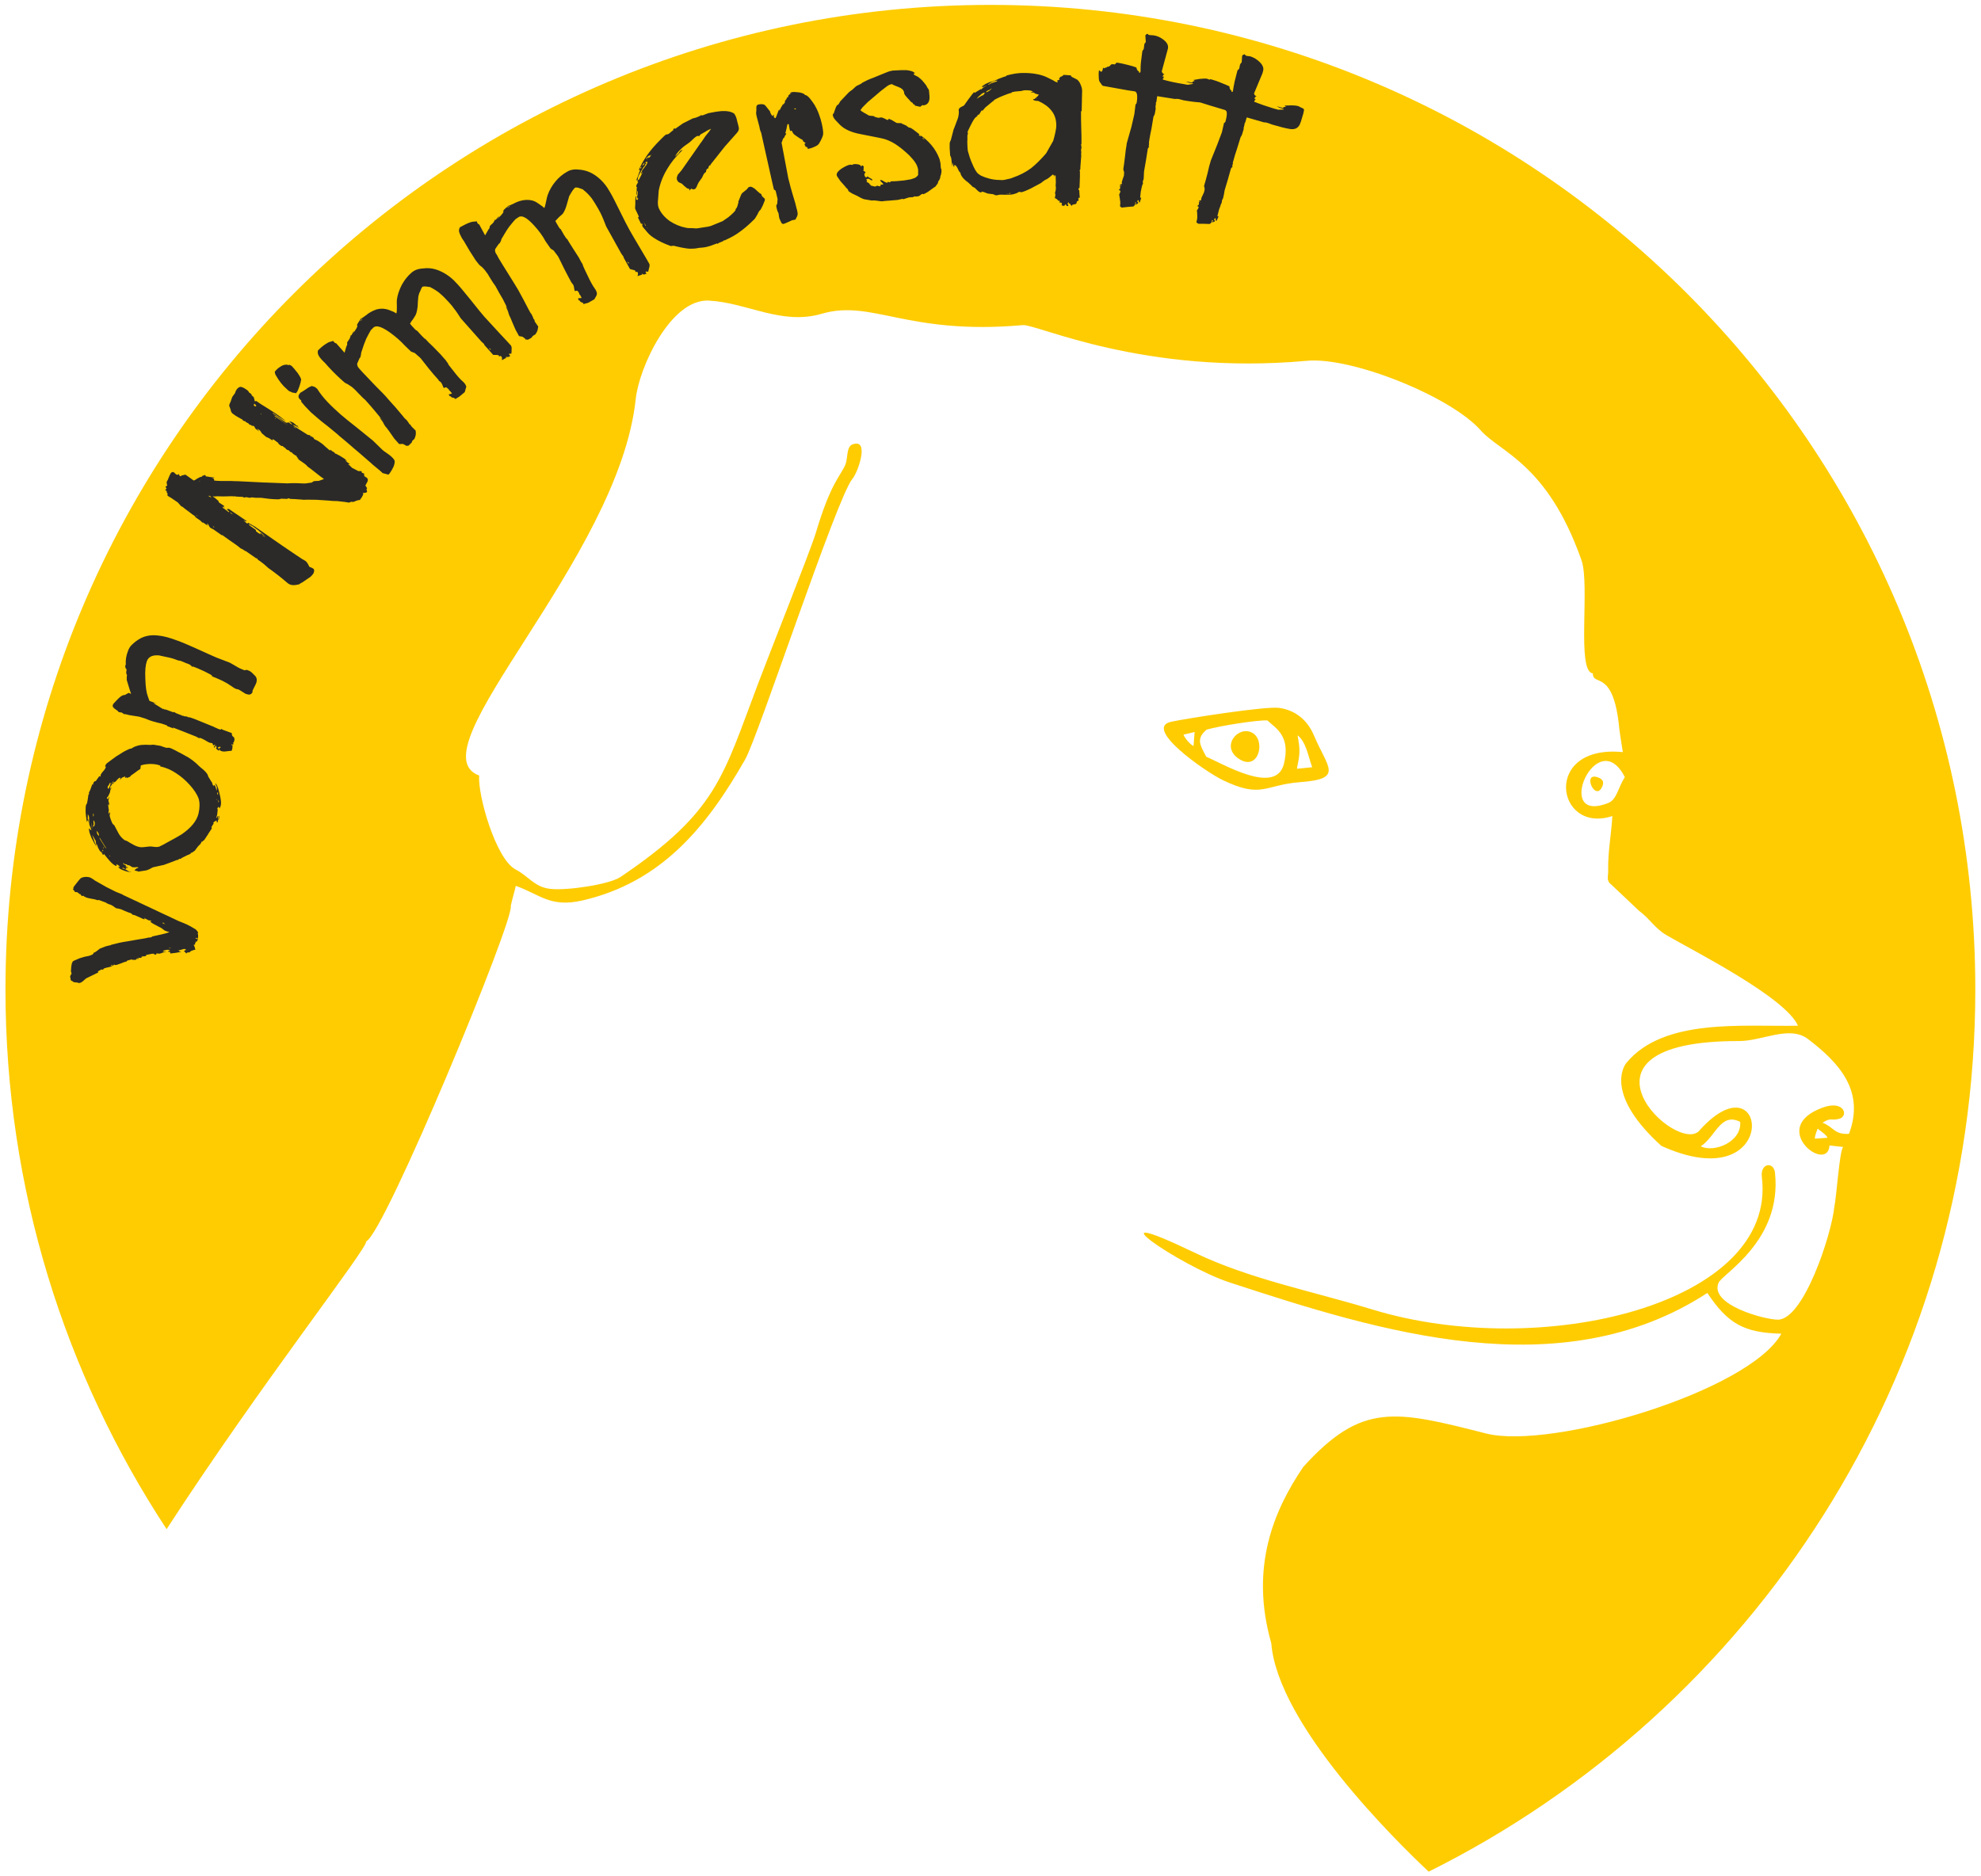 <?xml version="1.0" encoding="UTF-8"?> <svg xmlns="http://www.w3.org/2000/svg" xmlns:xlink="http://www.w3.org/1999/xlink" xml:space="preserve" width="90.487mm" height="85.725mm" version="1.1" style="shape-rendering:geometricPrecision; text-rendering:geometricPrecision; image-rendering:optimizeQuality; fill-rule:evenodd; clip-rule:evenodd" viewBox="0 0 9049 8572"> <defs> <style type="text/css"> .fil0 {fill:#FECC00} .fil1 {fill:#2B2A29;fill-rule:nonzero} </style> </defs> <g id="Ebene_x0020_1">  <g id="_592516504"> <path class="fil0" d="M5844 3234c-61,-9 -423,48 -493,63 -133,27 152,227 235,267 178,86 191,21 354,9 200,-15 124,-66 62,-213 -30,-72 -87,-116 -158,-126zm682 5317c1480,-737 2497,-2265 2497,-4030 0,-2485 -2014,-4499 -4499,-4499 -2484,0 -4499,2014 -4499,4499 0,910 271,1757 736,2465 431,-664 919,-1284 912,-1315 86,-40 680,-1478 660,-1532 7,-33 18,-68 23,-92 111,39 156,100 303,67 363,-83 570,-338 745,-645 60,-106 418,-1196 490,-1282 24,-27 81,-187 0,-157 -29,11 -20,64 -33,94 -26,57 -67,84 -135,312 -25,82 -219,569 -262,684 -163,430 -187,587 -629,886 -51,35 -245,63 -319,55 -74,-7 -101,-58 -161,-89 -91,-48 -174,-343 -166,-429 -305,-111 638,-988 715,-1721 15,-143 160,-459 335,-449 176,10 332,114 515,60 230,-67 388,99 918,52 63,-6 552,231 1298,163 202,-19 654,161 793,317 89,102 305,151 461,594 40,112 -24,511 52,517 -1,63 95,-26 121,255 4,33 3,20 16,105 -370,-37 -306,377 -48,292 -4,79 -21,165 -19,249 1,26 -10,46 13,63l127 120c51,38 73,81 126,112 123,72 543,283 601,414 -251,5 -613,-36 -783,169 -19,22 -92,153 159,380 550,249 490,-418 177,-74 -93,132 -666,-406 176,-405 108,1 231,-74 317,-9 141,108 261,236 187,433 -68,4 -68,-30 -121,-51 42,-26 36,-7 77,-18 43,-12 23,-87 -76,-51 -254,92 23,305 31,173l62 7c-17,23 -29,220 -40,274 -13,127 -140,515 -258,515 -61,0 -313,-68 -271,-168 16,-41 291,-191 258,-503 -5,-52 -68,-46 -60,20 71,580 -1007,841 -1781,604 -271,-83 -559,-138 -812,-260 -498,-239 -67,62 162,137 684,224 1512,484 2182,48 94,141 168,182 338,186 -146,264 -1050,532 -1349,456 -416,-106 -567,-143 -835,153 -134,198 -245,457 -146,805 30,373 568,902 719,1044zm-807 -5204c-64,-34 -148,66 -56,122 88,54 120,-89 56,-122zm-209 110c-28,-53 -48,-82 2,-124 64,-18 231,-44 277,-42 40,37 107,71 76,198 -36,146 -275,2 -355,-32zm1791 95c-77,-30 -14,115 18,41 11,-25 -3,-35 -18,-41zm121 -2c-31,49 -37,103 -75,118 -257,103 -52,-367 75,-118zm527 1575c8,91 -119,143 -180,112 70,-47 90,-156 180,-112zm-1955 -1620l-70 7c14,-68 16,-83 3,-153 39,29 49,97 67,146zm2309 1651c12,11 39,27 45,42l-58 4c0,-14 9,-36 13,-46zm-2851 -1748c-15,-6 -41,-37 -46,-52l51 -12 -5 64z"></path> <g> <path class="fil1" d="M398 4006c8,1 13,2 18,5 4,2 10,6 18,12l53 30 42 21 30 12 2 2 232 109c9,4 16,8 21,10 21,8 34,14 41,17 12,6 25,13 39,22 2,2 4,4 5,5 4,5 6,8 6,10l-2 4c1,2 1,4 2,6 0,1 0,3 0,6l0 5 -3 6 2 4c-2,4 -4,8 -7,12l-2 -3 -2 0 1 4 -4 7 2 3c-2,1 -5,1 -7,1 0,1 1,4 4,10 2,6 3,10 3,13 -4,0 -8,1 -15,4 -6,2 -10,5 -10,8 -9,-1 -14,1 -16,5 -3,-4 -7,-8 -11,-11 4,-2 7,-4 10,-6 0,-1 -1,-1 -2,-2 -2,0 -4,-1 -6,-2 -2,0 -4,1 -8,2l-21 6 7 1 -3 2 10 1c-2,2 -9,4 -24,6 -14,2 -23,3 -25,3 -1,-4 -1,-7 -2,-8l-8 0c0,-3 1,-4 4,-4 2,-1 4,-1 4,-3 -2,-1 -5,-2 -9,-2 -3,0 -7,0 -13,2 -6,1 -9,2 -9,4l5 0 -7 2 5 1 13 -1c-6,2 -11,3 -14,4 -11,4 -18,6 -19,6l-15 -2 3 2 -4 4 -9 0c2,-1 2,-2 2,-3l0 -1c-6,0 -13,0 -19,2 -7,1 -13,3 -19,4l1 3c-2,2 -5,3 -11,3 -6,0 -10,1 -11,2l1 2c0,3 -3,3 -8,3 -9,-1 -14,0 -15,1l10 0 -2 4 -8 -1c0,4 -5,6 -13,5 -3,0 -5,0 -6,0 -2,-1 -3,-1 -4,-2l-21 6 -2 4c-5,0 -16,4 -33,11 -10,4 -16,5 -18,5l-5 -2 -5 1 5 0 -14 7c-4,2 -8,3 -9,3 -8,2 -12,3 -13,3 -4,1 -6,2 -8,2 -1,1 -3,2 -5,3l-2 4 -9 -1c-3,3 -6,5 -8,5 -5,2 -7,4 -7,5l3 3 -10 5 -47 23c-7,7 -13,11 -16,14 -6,5 -12,7 -18,7l-4 -2 -18 -2c-4,-3 -8,-6 -13,-8 -1,-3 -2,-6 -2,-10 -1,-3 -2,-7 -1,-11 3,-4 5,-8 6,-11l-3 -9 1 -15c0,-5 1,-10 2,-15 0,-4 2,-9 5,-15l2 -2 6 -3 23 -10 23 -7 20 -4c4,-1 8,-3 14,-5 5,-3 8,-6 8,-10 2,1 9,-3 19,-11 6,-5 10,-8 11,-8l26 -10 21 -5 4 -2c22,-6 47,-12 76,-16 29,-5 56,-10 82,-14 2,-1 7,-2 14,-3 8,0 13,-2 15,-5l18 -4c16,-3 31,-7 43,-10 4,-1 10,-3 17,-6 -4,-1 -7,-2 -9,-2 -7,-3 -11,-4 -13,-5l-16 -12c-1,0 -10,-5 -27,-14 -14,-7 -21,-12 -23,-16l7 0c-4,-3 -8,-5 -13,-4l-23 -12 5 6c-2,1 -5,0 -9,-1 -4,-2 -7,-3 -8,-4l-32 -14c-4,0 -7,0 -9,-3 -2,-3 -5,-5 -9,-6 -4,-1 -10,-3 -19,-7 -8,-3 -16,-7 -23,-10 -8,-2 -15,-4 -23,-5l-17 -12c-3,-2 -8,-4 -15,-6 -6,-3 -10,-4 -11,-5l-2 -2 -35 -13 -2 2 -18 -5c-8,-1 -17,-3 -26,-5 -10,-2 -18,-6 -24,-11l-6 2 -8 -10 -2 1c-3,-3 -7,-6 -11,-9l-11 -1c0,-2 -1,-4 -3,-6 -3,-2 -4,-4 -5,-5l-1 2c1,-6 2,-8 4,-8l-2 -2c0,-2 5,-10 16,-23 10,-13 17,-21 20,-22 3,-2 7,-3 12,-4 6,-1 11,-1 15,-1zm507 267l-3 0 3 0zm-12 23l4 4 -4 -4zm-1 -2l-4 0 4 0zm-41 51l2 6 -2 -6zm0 -11l-5 0 5 0zm-20 -4l-3 -1 3 1zm-1 -9l-3 0 3 0zm-5 0l-3 -1 3 1zm-2 1l-3 0 3 0zm-7 26l-3 0 3 0zm-5 -1l-6 3 6 -3zm-2 -23l-4 0 4 0zm-4 26l-3 0 3 0zm-17 3l-3 -1 3 1zm-2 1l-3 0 3 0zm-4 -7l-4 0 4 0zm0 -7l-3 0 3 0zm-1 -3l-4 -1 4 1zm-5 1l-3 0 3 0zm2 -14l-4 -1 4 1zm7 -126l-3 0 3 0zm-13 125l-3 0 3 0zm7 -87l-3 -1 3 1zm-12 96l-4 0 4 0zm9 -98l-4 -1 4 1zm-8 82l-3 0 3 0zm-2 9l-4 -1 4 1zm2 -95l3 2 -2 -1 -1 -1zm-5 104l-3 -1 3 1zm-3 -8l-3 0 3 0zm4 -98l-6 -5 6 5zm-9 105l-4 0 4 0zm-2 3l-4 0 4 0zm5 -87l-4 0 4 0zm-18 85l5 -2 -5 2zm14 -87l-3 0 3 0zm-8 90l-4 0 4 0zm-5 12l-4 1 -3 -2 7 1zm-11 4l-3 0 3 0zm-1 -5l-3 0 3 0zm1 -13l-3 -1 3 1zm-7 19l-5 0 5 0zm13 -141l-4 -1 4 1zm-2 5l-4 -1 4 1zm-11 119l-3 0 3 0zm8 -126l-3 -1 3 1zm-12 131l-3 0 3 0zm1 -5l-4 0 4 0zm9 -121l-4 -1 4 1zm-13 128c-6,2 -10,2 -15,2l-3 0c4,-2 9,-3 14,-3l4 1zm12 -135l-4 -1 4 1zm-17 148l-3 0 3 0zm12 -150l-4 -1 4 1zm-16 134l-4 0 4 0zm-6 12l-4 -1 4 1zm-7 1l-5 0 5 0zm10 -139l-3 0 3 0zm-3 -2l-3 0 3 0zm-12 142l-4 0 4 0zm9 -143l-4 -1 4 1zm-56 163l-3 -1 3 1zm-20 3l-3 0 3 0zm-4 5l-3 0 3 0zm-57 13l-3 0 3 0zm-5 0l-3 0 3 0zm-7 1l-3 0 3 0zm-7 3l-3 0 3 0zm-16 6l-3 -1 3 1zm6 -259l-3 0 3 0zm0 -3l-3 0 3 0zm-29 268l-3 0 3 0zm-3 3l-4 -1 4 1zm-5 1l-5 0 5 0zm-6 1l-4 0 4 0zm-29 13l-4 0 4 0zm-108 -359l-10 -1 10 1zm164 337c-2,0 -4,0 -6,0 -1,1 -3,2 -5,3 3,1 6,0 11,-3zm230 -193l-2 0 -2 2c2,1 7,3 13,6l-9 -8zm35 114l-4 0 -7 2 4 0c4,0 6,-1 7,-2zm117 -45l-4 2 0 2 5 2 2 0 -3 -6zm-44 55l0 2 1 3 0 -2 -1 -3zm-32 -900c20,11 33,18 38,21 13,8 25,17 35,26l18 17c10,8 18,15 22,19 9,9 15,17 16,25l14 23c2,3 4,5 5,8 -1,1 0,4 2,7 2,3 3,6 4,7l1 -6c4,1 6,4 8,10 2,6 3,12 5,17l0 -4c1,-5 1,-10 0,-15 -1,-1 -3,-6 -7,-15 6,1 13,16 19,43 7,27 9,46 7,55 -2,9 -5,15 -7,16 0,-1 -1,-3 -1,-4 0,-2 -1,-3 -3,-3l-5 6 0 4c1,0 2,3 1,8 -1,6 -1,11 -2,18l-4 14c2,1 3,0 4,-3 1,-4 2,-5 4,-5l1 2 -2 10 3 0c0,-6 2,-11 5,-14l-4 19 -4 -1 1 6c-2,6 -3,8 -5,8l-2 -10c-4,2 -8,5 -12,7 -1,2 -2,4 -3,3l2 4c-6,10 -10,15 -10,16 0,4 1,6 2,6 -4,6 -7,11 -10,15 -3,4 -6,9 -10,16 -4,6 -8,11 -10,15 -5,8 -9,12 -11,11 -1,4 -3,5 -7,4 0,4 -2,7 -5,11 -3,3 -7,7 -10,10 -9,12 -14,18 -14,19 -6,5 -12,10 -20,12 1,2 0,3 -4,5 -3,2 -7,3 -10,4l-28 14c0,1 -1,2 -3,3 -3,0 -5,1 -8,1 -3,2 -5,4 -7,6l-1 -2c-21,8 -41,16 -61,23l-50 11c-7,3 -13,7 -17,9 -5,2 -10,4 -13,5 -13,2 -26,4 -38,6l-2 -2c-3,-1 -6,-1 -9,-2 -3,-1 -5,-2 -6,-3l4 -3c4,-4 8,-6 14,-8l-1 -2c-3,-1 -7,-1 -13,0 -6,0 -10,0 -12,0 -2,-1 -5,-2 -9,-5 -4,-3 -7,-4 -10,-5l-3 1c-3,-3 -6,-5 -10,-5 -3,-1 -5,-1 -6,0l-2 -4 -2 -1 -2 3c3,3 8,6 15,7l-3 1c-1,3 1,4 4,6 4,1 6,3 6,5 -1,0 -4,-1 -10,-2 2,3 3,5 3,6l-3 2c-5,-4 -9,-6 -11,-6l-4 -1 1 4c5,0 9,1 11,3 3,1 6,3 9,5l11 6 10 2 -5 0 -14 -2c-8,-2 -17,-5 -26,-9 -10,-5 -15,-9 -16,-13l7 1c0,-1 -1,-4 -5,-7 -4,-3 -8,-5 -10,-6l0 5 1 2 -2 1c-8,-2 -18,-10 -30,-23 -9,-11 -18,-21 -27,-33l-1 5 -3 0c-1,-2 -3,-5 -5,-9 -3,-4 -5,-7 -8,-7l-9 -16c-2,-5 -3,-10 -5,-16l-1 4c-2,-1 -3,-5 -4,-12 0,-6 -1,-10 -3,-11 -4,-7 -8,-15 -13,-23l0 2c3,10 7,19 10,29 2,5 5,13 10,23 -8,-11 -16,-25 -24,-41 -9,-21 -13,-35 -11,-44 3,3 6,7 10,10 0,-4 -1,-9 -5,-17 -4,-8 -5,-15 -5,-21 0,-6 0,-13 0,-19 0,-7 -2,-12 -6,-17l0 14 -1 7 3 2 1 11 -1 2c-1,-4 -2,-8 -4,-10l-1 9 -2 -4c-3,-20 -5,-35 -5,-45 0,-10 0,-20 2,-29l4 -6 3 -14 4 -27 3 -3 -1 -6 6 -12c3,-9 7,-18 10,-27l1 1 2 2 2 -10 7 -7 3 1 17 -24 1 1 2 2 2 -1 1 -8c2,-4 5,-8 9,-13 9,-9 14,-18 15,-24l-4 0c1,-7 5,-13 12,-18l38 -28 24 -15c7,-5 15,-9 23,-13 11,-6 19,-9 22,-8l14 -8c12,-5 24,-8 34,-9 11,-1 24,-1 39,0l15 -1 31 5c2,0 6,2 11,4 5,1 10,3 15,5l15 0c5,1 15,5 28,12 14,8 21,11 21,11zm166 309l-4 -1 4 1zm-6 2l-4 -1 4 1zm11 -91l-3 0 3 0zm-1 -17l-4 -1 4 1zm-10 3l1 4 -1 -3 0 -1zm3 -3l-4 -1 4 1zm-8 -46l2 2 -2 -2zm4 -5l-5 0 5 0zm-8 0l-4 0 4 0zm-1 -3l-4 -1 4 1zm-8 -12l3 4 -3 -2 0 -2zm-11 -19l-4 -1 4 1zm-160 -130l-4 0 4 0zm-17 -9l-4 0 4 0zm-4 3l-4 -1 4 1zm-138 542l2 2 -2 -2zm-15 13l-3 -1 3 1zm118 -561l-3 -1 3 1zm-7 -2l-3 0 3 0zm-131 542l-3 -1 3 1zm-4 -6l-5 0 -1 -3c4,1 6,2 6,3zm-23 23l-4 -1 4 1zm-1 -13l-3 -1 3 1zm-11 -13l-3 -1 3 1zm-6 -5l1 2 -1 -2zm4 -2l-3 -1 3 1zm-9 18l-3 -1 3 1zm2 -18l-3 1 3 -1zm-5 14l-3 0 3 0zm-6 -5l-4 0 4 0zm-3 -2l-4 -1 4 1zm-5 -3l-3 -1 3 1zm-3 -2l-3 -1 3 1zm1 -11c-2,-1 -4,-2 -7,-3 5,1 7,2 7,3zm-18 -12l-4 -1 4 1zm-5 0l-3 0 3 0zm-1 -18l1 2 -2 -2 1 0zm81 -350l-3 -1 3 1zm1 -5l-3 -1 3 1zm-86 351l-3 -1 3 1zm77 -339l-4 -1 4 1zm-81 348l-3 -1 3 1zm-5 -8l1 2 -1 -2zm-4 1l2 2 -2 -2zm-11 -8l-3 -1 3 1zm-2 1l-3 0 3 0zm77 -341l-3 -1 3 1zm-78 332l-4 0 4 0zm-6 -22l4 6 -4 -6zm8 -4l-3 -1 3 1zm28 -132l-3 -1 3 1zm36 -172l-4 -1 4 1zm-76 321l-4 -1 4 1zm-3 -26l5 8 -5 -8zm76 -299l-3 -1 3 1zm-2 1l-3 -1 3 1zm-2 3l-4 -1 4 1zm-6 17l-3 -1 3 1zm4 -16l-4 0 4 0zm-81 308l6 9 -2 1 -6 -11 2 1zm5 -22l3 4 -3 -4zm64 -272l1 2 -1 -2zm4 -2l-3 -1 3 1zm1 -5l-3 -1 3 1zm-72 312l-5 -1 5 1zm62 -276l-4 -1 4 1zm-61 250c-1,-3 -2,-6 -3,-9 1,1 2,2 2,5 1,2 1,3 1,4zm-7 -5l3 7 -3 -7zm69 -275l-4 -1 4 1zm-64 267l-4 -4 4 4zm4 -10l-3 -1 3 1zm36 -161l-3 0 3 0zm21 -93l-3 -1 3 1zm-11 42l-3 -1 3 1zm-4 2l-1 5 1 -5zm-56 216l4 6 -4 -6zm51 -193l-3 -1 3 1zm0 -9l0 3 0 -3zm4 -7l-4 -1 4 1zm3 -17l-3 0 3 0zm-57 247l-3 -1 3 1zm3 -28l1 2 -1 -2zm47 -215l-4 -1 4 1zm-64 206l1 4 -2 -2 1 -2zm2 -20l2 2 -2 -2zm-6 10l2 6 -2 -6zm1 -21l4 7 -2 0 -2 -7zm10 -12l-4 0 4 0zm-1 -10l1 2 -1 -2zm-15 62l-3 0 3 0zm3 -10l-3 -1 3 1zm13 -57l-4 -1 4 1zm-19 61l1 2 -1 -2zm1 -12l1 2 -1 -2zm14 -65l1 4 -1 -2 0 -2zm58 -238l-4 -1 4 1zm-72 311l-4 -1 4 1zm4 -21l-3 -1 3 1zm7 -28l-4 0 4 0zm57 -254l-3 -1 3 1zm-53 227l-3 -1 3 1zm-20 65l1 2 0 1 -1 -2 0 -1zm4 -26l-3 -1 3 1zm-1 -23l2 4 -2 0 0 -4zm2 -3l-3 -1 3 1zm-6 2l1 5 -1 4 0 -6 0 -3zm6 -8l-4 -1 4 1zm-1 -4l-4 -1 4 1zm40 -186l-3 -1 3 1zm-4 1l-4 -1 4 1zm-9 13l0 2 -2 1 0 -1 2 -2zm-12 7l2 2 -2 -2zm-30 134l-3 -1 3 1zm0 -15l-3 -1 3 1zm1 -3l-4 -1 4 1zm-1 -5l-3 -1 3 1zm112 -110c1,0 3,0 4,0 2,-2 2,-3 1,-4 -1,-1 -2,-1 -3,0 -1,1 -2,2 -2,4zm-8 3l-5 -1 -3 8 -6 8c-1,4 0,8 3,11 2,-2 4,-6 6,-11 2,-4 4,-10 5,-15zm-15 75l2 11 -2 -11zm-63 64l-3 1 1 13 3 -7c-2,-1 -2,-3 -1,-7zm0 18l0 8 0 -8zm-11 24c0,2 0,8 2,16 0,4 1,7 1,10l1 -4 -4 -22zm10 -12c0,2 0,5 0,10 1,5 1,8 1,11l-1 4 -3 -4 0 1 3 10c0,-2 0,-3 2,-5 2,-1 3,-2 3,-3 2,-10 1,-18 -5,-24zm14 48c1,5 2,9 3,14 2,4 5,7 7,11 1,-4 1,-8 -1,-13 -2,-4 -5,-8 -9,-12zm14 31l0 2 1 4 25 40 5 4c-11,-17 -21,-33 -31,-50zm188 -329c0,1 0,4 -1,9l-1 7c-3,1 -13,8 -30,21 -3,2 -7,5 -13,9 -1,3 -4,6 -10,8 -6,2 -9,3 -10,4l1 -5 -7 4 -1 -8 -2 2c-6,2 -9,3 -12,5 -3,2 -6,6 -10,11l3 -8 -2 -4c-4,2 -8,5 -11,8 -3,4 -6,7 -8,9 -2,3 -4,4 -6,4 -1,0 -3,2 -6,6l-3 4 -2 -7 -4 1c1,0 2,1 4,4 -2,6 -4,9 -7,10l-3 15c4,-6 7,-9 8,-9 -3,6 -5,10 -6,13l-2 11 -8 17 -4 4 -2 6c3,1 5,2 5,3l4 -9 2 -1 -4 17c2,5 3,11 4,16l-1 5c-1,0 -2,-2 -2,-7l-2 5c0,1 1,7 2,18 0,1 1,4 2,8l-2 1 0 9 1 3 2 2 2 -11 2 11 -2 3c-1,3 1,13 7,28 3,9 6,14 8,16l6 5c9,17 15,29 19,36 7,13 16,23 28,32l11 4c12,7 21,13 26,15 10,6 19,10 29,12 6,2 16,2 30,0 13,-2 21,-2 25,-2 3,0 8,1 17,2 8,1 15,0 20,-1 13,-6 26,-13 38,-20 30,-16 51,-28 64,-36 44,-30 70,-62 78,-96 6,-27 6,-50 0,-69 -7,-18 -20,-39 -41,-62 -19,-21 -40,-39 -62,-53 -22,-15 -46,-25 -72,-31l-1 -2 3 -1 -9 -3c-12,-4 -26,-5 -42,-5 -17,1 -30,3 -40,7zm-172 372c0,2 0,3 0,4 1,2 2,3 3,4l0 -2 -3 -6zm0 14l-2 0 -2 3 3 2 1 1 0 -6zm-9 2l5 8 4 4 -9 -12zm37 22c1,1 1,3 1,4 2,1 3,2 4,3 -1,-2 -2,-4 -5,-7zm496 -288l-2 3 -1 2c2,5 3,8 4,8l0 -11 -1 -2zm-4 33l-3 -1 2 4 1 -3zm7 2c0,2 0,4 -1,6 1,3 1,5 2,7 1,-5 1,-9 -1,-13zm-180 -725c18,7 39,16 64,27 57,26 93,42 107,48l50 19c7,2 19,8 35,18 16,10 27,15 33,17l10 4 10 -2 8 3c6,2 12,6 18,12 6,6 11,11 14,14 7,9 8,21 2,35l-15 30 0 2 -1 7c-2,4 -6,8 -10,9 -4,2 -10,1 -19,-2 -4,-1 -9,-5 -17,-10 -8,-5 -14,-9 -19,-11l-7 -1c-7,-2 -15,-7 -26,-15 -11,-7 -19,-13 -26,-16 -6,-4 -15,-8 -26,-13 -11,-5 -23,-10 -36,-15l2 -1c1,-3 -11,-9 -35,-21 -24,-11 -40,-18 -49,-21 -2,-1 -3,-1 -4,-1 -1,0 -2,1 -3,1 -3,-4 -7,-7 -11,-10 -5,-2 -11,-5 -20,-8 -8,-4 -15,-6 -19,-8 -6,-2 -10,-3 -11,-2 -16,-6 -30,-11 -44,-14 -21,-4 -36,-8 -46,-10 -14,-1 -25,0 -33,3 -11,4 -19,12 -23,23 -6,17 -9,43 -7,81 1,37 5,64 12,82l7 19 33 12 -15 -3c0,1 7,6 21,14 14,9 22,14 25,15l1 -3c3,4 5,6 6,6l0 -3 38 14 3 -2c2,2 6,4 12,7 7,3 12,5 18,7l12 5 3 -2 0 3c8,0 13,1 16,2l3 3 2 -1c7,1 13,3 18,5 6,2 11,4 16,6l81 33 6 3 18 8 8 2 2 -1 0 -3 6 4 43 16c0,2 0,5 1,9 1,4 3,6 5,7 7,5 8,13 3,26 -2,3 -3,3 -5,2l4 5c-2,5 -5,5 -10,1 0,2 1,4 2,5 2,1 3,2 5,3l-1 2 -2 1c2,3 1,10 -3,20 -3,0 -10,0 -22,2 -11,2 -20,1 -25,-1 -2,0 -4,-2 -7,-5 -2,-3 -3,-6 -3,-7l6 -4 1 -1 -2 -3c-7,1 -10,3 -11,5 2,2 3,3 4,4 3,3 4,6 3,7l-3 2c-2,-1 -5,-3 -8,-6 -3,-2 -4,-4 -4,-6l3 -3c-1,-2 -2,-5 -4,-8l-7 10c-1,-1 -2,-2 -2,-5 2,-1 5,-5 7,-12l-2 3 -8 3 -4 -10 -12 -2c-5,-2 -13,-6 -22,-12 -10,-5 -17,-9 -21,-10l-5 1 -3 -1 -11 -6 -63 -25 5 2 -49 -19 4 5 -29 -11 -1 -3 -14 -5c-5,-2 -15,-5 -30,-8 -15,-4 -26,-7 -34,-10l-23 -9 -26 -8 -44 -7 -21 -5 -3 1 -12 -8 -14 -2 -1 -2c-1,-2 -5,-5 -15,-12 -10,-6 -13,-13 -10,-20l3 -5c10,-11 18,-19 24,-25 12,-11 20,-15 27,-14l18 -10 11 5c-5,-14 -8,-25 -10,-31 -4,-12 -7,-23 -10,-33 0,-3 0,-7 0,-13 1,-5 1,-8 1,-9l-1 -3c-3,-4 -3,-11 -1,-18l1 -41c0,12 0,24 0,36 -2,-1 -4,-3 -5,-6 -3,-7 -2,-12 1,-17 -2,-21 2,-41 10,-62 4,-11 10,-21 19,-29 5,-5 14,-13 28,-22 24,-16 54,-23 89,-19 24,2 55,10 91,24l6 2zm231 467l-3 -1 3 1zm-8 10l-3 -1 3 1zm2 -14l1 2 -1 -2zm-32 27l-2 1 2 -1zm11 -28l-3 -1 3 1zm-1 -53l-3 -1 3 1zm-28 64l-2 1 2 -1zm23 -66l-3 -1 3 1zm-34 62l-3 -1 3 1zm-9 -11l-4 -1 4 1zm-36 -23l-3 -1 3 1zm-6 -4l1 2 -1 -2zm-6 -4l-3 -1 3 1zm-4 -2l-4 -1 4 1zm4 -52l-3 -1 3 1zm71 -204l-7 -1 7 1zm-17 -9l-4 1 4 -1zm-115 190l-4 -2 4 2zm-91 -30l-3 -2 3 2zm-37 -15l-3 -1 3 1zm-155 -214l-4 -2 4 2zm-1 -4l-3 -1 3 1zm2 -10l-3 -1 3 1zm196 313l8 4 -8 -4z"></path> <path class="fil1" d="M1567 2091c5,3 9,6 12,9 4,3 6,6 5,7 -2,-3 -4,-4 -7,-4 2,2 6,5 10,9 5,4 9,6 11,8 -4,0 -7,1 -8,2 1,0 3,1 6,3l12 12 29 15 14 0 2 7 1 1 9 3c0,5 1,9 1,12l6 4 5 3c5,4 7,9 4,17 -5,9 -8,16 -10,19l8 12 -3 5 3 11c-2,3 -5,5 -9,5 -4,1 -7,1 -11,1 3,3 3,7 0,11 -2,5 -5,10 -9,15l-4 6c-5,0 -11,1 -18,4 -6,3 -11,5 -14,5l-8 -1c-4,2 -7,3 -10,4 -2,0 -7,-1 -18,-3 -16,-2 -28,-3 -35,-4 -17,0 -29,-1 -36,-2 -19,-1 -39,-3 -60,-4 -22,0 -41,-1 -57,0 -4,-1 -17,-1 -40,-3 -8,0 -15,-1 -23,-1l-3 -2c-1,-1 -3,-1 -6,0 -2,1 -4,2 -7,2 -8,0 -16,-1 -24,-1 -6,2 -11,3 -15,3 -11,0 -23,-1 -37,-2 -14,-2 -28,-3 -40,-5l-25 0 -17 -2 -11 2 -4 -1c-3,0 -6,-1 -10,-2 -5,1 -9,1 -12,2l-4 -3c-3,0 -10,-1 -20,-1 -10,0 -16,-1 -19,-3l-3 3 -2 -2 -17 0c-20,1 -40,1 -61,0 -2,1 -4,1 -8,1 -4,-1 -6,-1 -8,0 5,3 9,6 13,9 6,5 9,9 12,10l3 8 25 17 -3 1 0 2 6 5c-6,-3 -12,-6 -19,-9l9 5 0 5 4 1 18 14c3,2 5,3 5,4l2 -3 -12 -11 11 -1c9,7 23,16 41,28 18,12 32,22 41,28l-7 0 -9 -5c5,5 11,11 17,16l5 -4c10,6 20,12 31,18 24,17 65,45 122,85 58,39 88,60 92,62l14 8 4 3c3,2 6,6 10,13 3,7 6,11 7,13 8,2 13,5 16,7 4,2 5,6 5,11 -1,5 -2,10 -5,14 -5,6 -9,11 -13,14 -4,3 -17,11 -37,25 -7,3 -11,6 -13,8 -11,3 -19,4 -25,4 -10,0 -18,-2 -25,-7l-4 -3c-28,-24 -57,-47 -87,-68l-7 -6c-5,-5 -12,-11 -21,-18 -8,-6 -15,-11 -20,-14l-3 -5 -1 -2 -3 1 -49 -34 -2 0 -14 -9 -5 -2 -2 -1 -16 -13 -30 -21 -3 -2 -35 -25 -2 1 -40 -28c-2,0 -6,-3 -12,-6 -3,-3 -6,-6 -7,-10 -2,-4 -3,-6 -3,-6l-7 -3 5 8 -2 0 -19 -13 -4 0 -9 -9 -23 -16 0 -3c-10,-7 -20,-14 -30,-22 -10,-7 -20,-15 -30,-23l-4 -1 -16 -18 -31 -21c-5,-3 -11,-6 -16,-10l0 -11 -5 -6 3 -2 -7 -6 -1 -2 6 -5c-4,-5 -5,-9 -4,-10l7 -4c-1,-4 -2,-6 -2,-8 -1,-5 -1,-9 0,-11l4 -6c4,-10 8,-20 13,-30 5,-7 10,-9 16,-5l8 8c6,4 10,4 14,-1l2 6 2 3c3,2 5,2 6,0 2,-1 3,-2 3,-2l17 -4 38 27 2 -1c2,0 7,-3 14,-8 8,-5 15,-8 20,-8 2,-3 5,-6 9,-6 4,-1 6,-2 7,-3l4 8c1,-1 6,-1 13,1 8,1 12,2 13,2l11 1 2 1 -10 2 3 2 4 1 1 3 0 5c8,1 18,2 29,2 29,0 46,0 49,0 9,1 19,1 29,1l121 6 4 0 102 4c11,-1 25,-1 43,-1 22,1 36,2 43,1l21 -3 6 -1 6 -5c3,-1 8,-2 14,-2 6,0 11,0 13,-1l22 -8c-9,-6 -21,-15 -37,-28 -17,-13 -29,-23 -38,-29 -3,-4 -8,-9 -15,-14l-13 -9c-2,-1 -5,-4 -9,-6 -3,-3 -7,-6 -10,-11l7 5 -8 -8 -2 -2 -1 -5c-3,0 -5,-1 -7,-2l-3 -3 -4 -2 -3 -3 -5 -5 -6 -2 -8 -8 -6 0 -1 -3 -1 -1 -2 1 -6 -8 -5 -2 -6 -6 -6 0 -8 -6 -5 -4 -1 -4 -7 -5 -12 -9 -7 -3 0 6 -17 -11 -12 -5 -20 -17c-1,-2 -3,-5 -5,-8 -2,-3 -4,-5 -5,-6l-12 -7 3 4 7 9 -17 -13 -6 -11 -8 -3 0 3 -7 -6 -6 -1 -5 -6 -2 -1 -11 -6 -2 -4 -2 1 -8 -3 -2 -4c-3,-2 -9,-5 -16,-9 -8,-4 -13,-8 -17,-10 -5,-4 -10,-7 -15,-11 -1,-1 -3,-5 -6,-11l0 -4 -6 -16c-2,-3 -1,-8 3,-16 3,-7 5,-11 5,-13l5 -14 13 -18c1,-6 4,-11 7,-16 6,-8 12,-12 19,-12 7,1 15,5 25,12 8,5 12,10 12,13l11 8 2 6 9 8c1,4 2,8 3,10 0,2 1,5 2,9 4,0 6,-1 6,-2 11,8 29,20 54,35 24,15 42,27 54,36l29 22c-8,-4 -18,-10 -30,-18 -12,-8 -23,-15 -32,-22l3 5 58 41c3,1 5,2 8,0 3,-1 5,-1 7,1l13 9c0,-3 -2,-6 -5,-8 -5,-4 -8,-7 -9,-9l9 6 -5 -5c5,2 11,4 16,7l12 10 1 3 8 1 1 1 -5 1 9 6c-2,1 -5,-1 -10,-4 -9,-6 -15,-8 -18,-7 8,6 21,15 39,26 19,12 29,18 30,19l6 0 3 2 17 11c0,1 0,3 1,4 1,1 3,3 6,4l11 5 15 10c5,3 12,9 20,17 9,8 16,14 21,18l2 -4 10 8 5 2 1 2 4 2 2 4 5 1c5,3 10,6 15,8 5,3 10,6 16,10zm37 44l-10 -2 10 2zm-16 -18l-2 -1 2 1zm-70 -54l-3 -2 3 2zm-36 -25l3 4c-4,-2 -5,-4 -5,-5l2 1zm-2 5l-3 -2 3 2zm-4 -9l-5 -3 5 3zm-7 -5l-4 -3 4 3zm-10 -7l-2 0 -3 -4 5 4zm-8 -6l-2 1 2 -1zm-291 403l1 3 -12 -10 11 7zm-12 -6l-2 -2 2 2zm-4 -5c-2,0 -5,-1 -6,-2 -1,-1 -2,-2 -4,-3 2,1 3,2 4,2 1,1 3,2 6,3zm-11 -6l-3 -2 3 2zm-7 -5l-3 -2 3 2zm-67 71l-2 -2 2 2zm-4 -3l-3 -2 3 2zm328 -479l-4 -3 4 3zm-8 -6l-3 -2 3 2zm-2 -10l-4 -2 4 2zm-284 399l-9 -3 9 3zm272 -398l-3 -1 3 1zm4 -6l-5 -3 5 3zm-287 399l-2 -2 2 2zm63 -92l-3 -2 3 2zm-67 86l0 3 0 -3zm4 1l-3 -2 3 2zm226 -320l-3 -2 3 2zm54 -79l-3 -2 3 2zm-226 312l-3 -2 3 2zm-120 163l-2 -2 2 2zm274 -400l-3 -2 3 2zm-170 235l-3 -2 3 2zm167 -237l-3 -2 3 2zm-5 -3l-3 -2 3 2zm62 -94l-2 -2 2 2zm-291 409l-3 -2 3 2zm281 -403l-3 0 3 0zm5 -9l-2 -2 2 2zm-62 82l-3 -2 3 2zm44 -82l2 4 -1 -1 -1 -3zm-334 479l-3 -2 3 2zm-16 -12l-3 -2 3 2zm-14 -10l-3 -2 3 2zm54 -79l-5 -5 5 5zm-9 -6l-3 -2 3 2zm258 -395l-3 -2 3 2zm-12 -9l-3 -2 3 2zm-9 -6l-32 -22 -4 -4 36 26zm-342 456l-3 -2 3 2zm328 -475l-6 -4 6 4zm-9 -13l-6 -4 6 4zm-16 -2c-3,-3 -7,-5 -11,-8 5,2 8,4 11,8zm5 -6l-28 -17c5,2 11,5 19,11l9 6zm-235 330l-2 -2 2 2zm225 -321l-4 0 -3 -4 7 4zm-246 320l-2 4 0 -3 2 -1zm236 -334l-3 -2 3 2zm-332 460l2 4 -1 1 -2 -3 1 -2zm309 -444l-3 -2 3 2zm-235 329l-3 -2 3 2zm-79 109l-3 -2 3 2zm328 -467l-3 -2 3 2zm-332 467l-3 -2 3 2zm67 -102l-6 2 6 -2zm202 -287l-2 -2 2 2zm-209 290l-3 -2 3 2zm259 -368l-3 -2 3 2zm-15 -2c3,4 4,6 3,7l-5 -4 2 -3zm-253 364l-3 -2 3 2zm249 -355l-3 -2 3 2zm16 -25l-2 -1 0 -4 2 5zm-7 -12l-3 -2 3 2zm-5 -7l1 2 -1 -2zm-351 438l-3 -1 3 1zm369 -394c-4,5 -3,8 1,11l7 1c1,-4 -2,-7 -8,-12zm68 32l-13 -9 13 9zm-35 15l-2 -1 -3 -1 2 3 3 -1zm62 17l-1 -1 2 5 3 1 -4 -5zm2 -8c-2,0 -4,0 -6,-1 -2,-1 -3,-2 -5,-3l69 48 -58 -44zm90 53l-10 -5 12 9 -2 -4zm27 19l4 4 -4 -4zm8 5l8 8 -8 -8zm36 16l-1 -1 -2 0 4 5 -1 -4zm-506 206l-2 -1 -2 1 1 1 3 -1zm47 68l-3 -2 -6 0 4 3 10 5 -5 -6zm-94 66l-3 -3 1 3 2 0zm142 -28l9 7 -9 -7zm-111 49l-2 -1 3 4 4 3 -5 -6zm171 -2l-20 -14 8 9 4 0 8 5zm-111 40c2,2 3,4 3,5l-1 -1 -5 -4 3 0zm18 13l-3 -1 3 5 3 0c0,0 -1,-2 -3,-4zm210 22l-35 -26c-2,0 -4,0 -6,-2l-7 -7 2 5 -5 -4 6 8 27 19c1,1 1,2 1,4 0,1 0,2 1,3 3,3 7,5 12,9 4,3 8,4 11,5l-7 -6 11 3 0 2 15 9 -23 -19 -3 0 0 -3zm24 25l-14 -9 8 7 9 4 -3 -2zm121 -782c5,5 15,16 29,34 13,19 18,30 15,34l-1 1c1,2 -1,10 -6,25 -5,15 -9,23 -11,26l-6 7c-1,-2 -4,-2 -8,-3 -4,0 -6,0 -7,-1l-16 -7 -10 -9c-19,-16 -36,-38 -50,-63 -3,-4 -4,-10 -5,-16l6 -7c7,-8 17,-15 28,-21 11,-5 21,-6 30,-2l2 -2 4 1c3,3 5,4 6,3zm118 106c13,21 29,41 48,61 19,20 39,38 59,56 16,14 41,34 74,60 33,27 58,47 74,60l42 41c4,4 11,9 20,15 10,7 17,12 21,16 7,6 12,12 15,18 2,5 1,15 -4,28 -6,13 -12,23 -18,31 -4,4 -5,6 -6,6l-26 -7 -12 -11 -35 -29 -4 -4 -30 -26 -30 -26c-10,-8 -26,-22 -49,-42 -23,-19 -34,-29 -36,-30l-11 -10c-10,-8 -25,-21 -45,-37 -21,-16 -36,-28 -46,-37l-30 -26 -26 -27 -18 -21 0 -6c-7,-5 -11,-10 -12,-15 -1,-5 0,-10 5,-16l3 -4c9,-5 18,-11 27,-17 9,-7 17,-11 25,-14 8,2 15,4 19,8l6 5zm640 -479c15,16 35,41 62,74 27,34 47,59 61,75 14,15 37,40 69,75 33,35 50,54 52,56 3,4 5,9 4,17 0,8 0,15 -1,21l-11 1 0 2 6 8 -10 5 -9 -1 -2 0 3 4 -20 11c0,-1 0,-3 0,-7 1,-4 -1,-7 -3,-10 -3,-3 -6,-3 -10,1l-2 -6c-1,-1 -7,-2 -17,-2 -2,0 -4,0 -8,0l-41 -46 0 -2 -1 -2 -12 -11 -94 -106c-13,-20 -22,-34 -29,-42 -6,-9 -14,-19 -25,-31 -14,-15 -26,-28 -37,-37 -10,-10 -24,-19 -40,-28 -1,0 -3,-1 -4,-2 -1,-1 -3,-2 -5,-3l-23 -3 -11 1c-2,1 -6,6 -9,15 -4,9 -6,14 -7,15l-4 15c-2,20 -3,34 -3,44 -2,18 -5,32 -10,42 -5,8 -9,14 -12,19 -4,4 -8,11 -13,19l7 9c4,5 9,9 14,15 5,6 9,8 11,8l21 23 13 13 4 2c7,8 19,20 35,35 16,16 27,28 35,36l13 15c3,3 6,7 10,11 4,6 7,11 10,14l3 7 34 43 10 12 11 12 15 14c7,8 11,15 11,21 -1,1 -3,9 -7,23l-12 10 -12 10 -13 8c-4,3 -6,3 -7,3l-5 -5c-2,0 -3,0 -5,0 -4,-1 -9,-4 -13,-9l-1 3 -4 -7 -1 -3c2,0 4,-1 7,-1 2,-1 5,-2 8,-3l-10 -12 -4 -3 -1 -4 -4 -3c-6,-7 -12,-8 -18,-2 -2,-2 -4,-7 -8,-17 -2,-4 -4,-8 -6,-10l-9 -7 -2 -4c-14,-15 -28,-32 -43,-50 -15,-19 -27,-34 -37,-47 -3,-3 -7,-8 -14,-13 -6,-6 -11,-10 -15,-13 -6,-2 -11,-4 -16,-6l-29 -28c-18,-20 -41,-40 -67,-59 -38,-27 -63,-35 -76,-23 -4,4 -8,8 -12,12 -7,12 -14,25 -21,39 -6,14 -14,35 -23,64 0,5 -1,9 -2,13 -1,7 -3,11 -5,11l-11 25c-1,7 1,14 7,21l7 8 9 10c13,14 33,35 59,62 27,27 47,47 59,62l35 39 32 38c3,3 5,7 8,10 3,3 6,6 9,8 5,6 10,13 14,20l4 2 4 7 20 20 0 3c2,11 0,22 -5,32l0 2 -11 10c0,4 -2,8 -7,12 -4,4 -7,7 -9,9 -1,1 -3,1 -6,1 -2,0 -4,0 -5,2l-1 -3c-4,-2 -7,-3 -10,-5 -3,-2 -7,-3 -11,-2 -3,0 -7,0 -11,0l-22 -25c-8,-11 -15,-22 -23,-33 -8,-11 -14,-19 -18,-23l-12 -19 8 9 -18 -24 -3 -7 17 19 -37 -45 -23 -27 -24 -27c-8,-6 -18,-17 -31,-30 -12,-13 -20,-21 -23,-23l-7 -6c-7,-5 -13,-9 -18,-12 -5,-2 -10,-5 -15,-8l-18 -16c-24,-22 -48,-46 -72,-74 -7,-6 -12,-12 -16,-16 -7,-8 -12,-15 -14,-21 -3,-6 -3,-13 -1,-20l13 -12c12,-11 25,-19 36,-25 7,-2 13,-4 20,-6 5,7 9,11 14,11l38 43 9 -31c2,-1 3,-3 3,-6 0,-3 0,-5 0,-7 -1,-2 1,-6 5,-11 4,-5 6,-9 7,-11l5 -15 2 2 10 -18 2 0c0,2 -1,4 -3,7 -1,2 -2,4 -2,4l13 -20c3,-4 5,-8 6,-11 1,-2 2,-5 1,-9l-2 0 5 -9 13 -20 10 -6 14 -10c14,-12 31,-21 49,-27 19,-5 37,-4 54,2l25 10 9 6 2 0c2,-7 2,-18 2,-32 -1,-15 0,-25 0,-30 3,-23 11,-45 22,-67 12,-22 26,-40 43,-55 14,-13 32,-20 56,-21 29,-4 57,2 83,15 27,13 51,32 72,56zm231 326l-2 -3 2 3zm-3 -1l-3 -3 3 3zm-417 361l-3 -3 3 3zm405 -361l-3 -3 3 3zm-5 -3l-2 -2 2 2zm-432 380l-3 -2 3 2zm30 -28l-3 -3 3 3zm398 -357l-3 -2 3 2zm-476 405l-3 -2 3 2zm242 -216l-2 -3 2 3zm-246 212l-2 -2 2 2zm-2 -2l-3 -3 3 3zm432 -408l-3 -2 3 2zm-15 -19c-2,-2 -4,-5 -6,-7 1,0 3,2 6,7zm-12 -13c-2,-2 -5,-5 -7,-8 -3,-3 -5,-6 -8,-9 3,1 6,3 9,8 4,3 6,7 6,9zm-462 356l-2 -3 2 3zm53 -49l-3 -4 3 4zm383 -341l-3 -3 3 3zm-4 -5l-2 -2 2 2zm-4 -3l-2 -3 2 3zm-14 -8l-2 -2 2 2zm1 -3c-1,-1 -2,-2 -3,-3 -1,-1 -2,-3 -3,-4 1,0 2,1 4,3 2,2 2,3 2,4zm-9 -11c-2,-2 -4,-4 -6,-6 1,0 3,2 6,6zm-28 -35l-2 -3 2 3zm-3 -4l-3 -3 3 3zm-42 -43c0,-2 -1,-3 -1,-5 2,2 2,4 1,5zm-489 119l-2 -2 2 2zm2 -3l-2 -3 2 3zm1 -4l-2 -2 2 2zm39 -68l-2 5 -3 2 3 -5 2 -2zm13 -17l-4 4c-3,3 -6,6 -7,9l4 -3c3,-3 6,-7 7,-10zm586 141c-5,-3 -8,-5 -9,-4l3 3 5 4 1 -3zm-177 211l-2 0 2 0zm722 -928c11,18 25,47 44,85 19,39 34,68 44,86 10,18 27,47 52,89 24,41 37,62 38,65 3,4 3,10 1,18 -2,7 -4,14 -5,20l-11 -1 -1 2 4 8 -11 4 -8 -3 -3 -1 3 4 -22 7c0,-1 1,-3 2,-7 1,-3 0,-7 -1,-10 -2,-3 -6,-4 -10,-1l-1 -7c-1,-1 -7,-3 -16,-5 -2,-1 -4,-1 -8,-2l-30 -54 1 -2 -1 -1 -10 -14 -69 -124c-8,-22 -15,-37 -19,-47 -4,-9 -10,-21 -18,-35 -10,-18 -20,-33 -28,-45 -9,-12 -20,-24 -34,-36 -1,0 -2,0 -3,-2 -1,-1 -3,-3 -4,-4l-22 -8 -11 -1c-3,0 -7,4 -13,12 -5,8 -8,13 -9,14l-8 14c-5,18 -9,32 -12,42 -5,17 -11,30 -18,39 -7,6 -12,11 -17,15 -4,4 -9,10 -16,17l5 10c3,5 7,11 10,17 4,7 7,10 9,10l16 28 10 15 4 3c5,9 14,23 26,42 12,18 21,32 27,42l9 17c3,5 5,9 8,13 2,7 4,13 6,16l3 7 24 50 7 13 8 14 12 18c5,9 7,17 5,22 0,2 -4,9 -11,21l-14 8 -14 8 -15 4c-4,2 -6,2 -7,1l-3 -6c-2,0 -4,0 -5,-1 -5,-1 -8,-5 -11,-11l-2 3 -3 -8 1 -3c1,0 3,0 6,0 3,0 6,-1 9,-1l-7 -14 -4 -3 0 -4 -3 -5c-4,-8 -10,-9 -17,-5 -1,-2 -3,-8 -4,-18 -1,-5 -2,-9 -4,-12l-7 -9 -2 -3c-10,-18 -20,-38 -31,-59 -10,-21 -19,-39 -26,-53 -2,-4 -6,-10 -11,-16 -5,-7 -9,-12 -12,-16 -5,-3 -10,-6 -14,-9l-23 -33c-13,-25 -31,-49 -53,-73 -31,-34 -54,-47 -69,-38 -5,3 -9,6 -14,9 -10,10 -19,22 -29,34 -9,12 -21,31 -36,57 -1,5 -3,9 -4,12 -4,7 -6,11 -8,10l-16 23c-3,6 -2,13 2,21l6 9 6 12c10,17 25,41 45,73 20,32 35,56 45,73l25 46 23 44c2,4 4,8 6,11 2,4 4,7 7,10 4,7 7,15 10,23l3 2 2 9 16 23 -1 2c-1,12 -4,22 -11,31l-1 2 -13 8c-1,3 -4,7 -9,10 -5,3 -9,5 -11,6 -1,1 -3,1 -6,0 -2,-1 -4,0 -6,1l0 -3c-3,-3 -6,-5 -9,-7 -2,-3 -6,-4 -9,-5 -4,0 -8,-1 -12,-2l-16 -29c-5,-12 -10,-24 -16,-37 -5,-13 -9,-22 -12,-27l-7 -20 5 10 -12 -27 -1 -7 12 22 -26 -52 -18 -31 -17 -31c-7,-9 -15,-21 -24,-36 -9,-16 -15,-25 -18,-28l-6 -8c-5,-6 -10,-11 -14,-15 -5,-3 -9,-7 -13,-11l-15 -19c-18,-27 -36,-56 -54,-88 -6,-8 -10,-15 -12,-19 -5,-9 -8,-17 -10,-24 -1,-6 0,-13 4,-20l15 -8c15,-8 28,-14 41,-17 6,-1 13,-1 21,-2 2,8 6,13 11,14l27 50 16 -28c2,-1 3,-3 4,-6 1,-3 1,-5 1,-7 1,-2 3,-5 8,-9 5,-4 8,-8 9,-9l8 -14 2 3 13 -16 2 1c0,2 -2,3 -4,5 -1,2 -2,4 -3,5l17 -17c4,-4 6,-8 8,-10 2,-2 3,-5 3,-8l-2 -1 6 -8 18 -16 11 -4 15 -7c17,-9 35,-15 55,-16 19,-1 36,3 51,13l23 16 8 7 2 0c3,-6 5,-17 8,-31 3,-14 5,-23 7,-28 8,-22 20,-43 36,-62 15,-18 33,-33 53,-44 16,-10 36,-12 59,-9 29,3 55,14 79,33 23,18 42,41 58,70zm156 367l-1 -3 1 3zm-3 -2l-1 -3 1 3zm-484 265l-2 -4 2 4zm472 -267l-1 -3 1 3zm-4 -4l-1 -3 1 3zm-503 280l-2 -3 2 3zm35 -22l-1 -3 1 3zm465 -264l-2 -2 2 2zm-551 295l-2 -3 2 3zm283 -160l-2 -3 2 3zm-286 156l-1 -3 1 3zm-1 -3l-2 -4 2 4zm508 -307l-1 -3 1 3zm-10 -22c-2,-3 -3,-5 -4,-8 0,1 2,3 4,8zm-8 -15c-3,-3 -5,-6 -7,-9 -2,-4 -3,-7 -5,-11 2,1 5,5 8,10 2,4 3,7 4,10zm-528 250l-2 -3 2 3zm62 -37l-2 -4 2 4zm447 -252l-2 -4 2 4zm-3 -5l-2 -3 2 3zm-3 -5l-1 -2 1 2zm-12 -10l-2 -3 2 3zm2 -3c-1,-1 -2,-2 -3,-3 -1,-2 -1,-3 -2,-5 1,0 2,1 3,3 2,3 2,4 2,5zm-7 -13c-2,-2 -3,-5 -4,-7 0,0 2,3 4,7zm-20 -40l-2 -3 2 3zm-2 -4l-2 -3 2 3zm-32 -51c0,-2 0,-4 0,-6 1,4 1,5 0,6zm-503 13l-1 -3 1 3zm2 -3l-1 -3 1 3zm3 -4l-2 -2 2 2zm52 -58l-3 4 -3 2 3 -4 3 -2zm17 -14l-6 3c-4,2 -7,5 -9,8l5 -3c4,-2 7,-5 10,-8zm542 262c-4,-4 -7,-6 -8,-6l2 4 5 5 1 -3zm-218 169l-2 0 2 0z"></path> <path class="fil1" d="M3362 534c2,5 3,9 4,13 1,4 2,10 4,16 2,6 3,13 5,21 1,8 -2,15 -9,23l-55 62c-22,28 -44,55 -65,82l0 4 -2 -1c-3,1 -5,3 -7,8 -1,4 -2,7 -3,8l-2 1 -2 -1 -2 4 -2 3 -1 8 -4 3c-3,2 -5,5 -8,10 -2,5 -4,9 -6,13l-15 21c-2,3 -4,8 -7,14 -3,10 -8,16 -12,18 -3,1 -7,1 -11,0 0,-1 -2,-1 -4,-3l-9 9 -1 -9c-3,3 -9,0 -18,-8 -5,-4 -10,-9 -15,-14 -5,-2 -9,-4 -13,-6 -4,-2 -7,-6 -9,-11 -2,-5 -2,-9 -1,-13 1,-3 3,-7 4,-11l17 -20 84 -120 1 -2 5 -6 19 -28 17 -21 9 -13c-6,2 -15,6 -27,14 -13,7 -19,11 -20,11 -1,1 -1,2 -3,3 -1,1 -2,2 -3,5 -2,0 -3,1 -5,0 -1,0 -2,0 -3,-1 -7,3 -14,8 -19,13 -6,6 -11,11 -17,16l-8 6c-12,8 -23,16 -33,26 -15,14 -23,26 -26,34l16 -15c3,-5 6,-9 7,-10 2,-2 5,-4 8,-5l3 -2 -4 6c-27,26 -49,53 -66,82 -19,31 -32,64 -39,99 0,1 -1,14 -3,40 -2,16 -1,30 3,40 10,23 27,43 51,60 23,15 47,25 73,30 8,2 18,2 31,2 7,1 13,1 20,1l51 -8 12 -3 54 -22 26 -18c8,-7 12,-10 13,-11 9,-8 16,-15 21,-23l-2 -1 6 -8c2,-3 4,-8 6,-17 1,-5 2,-8 3,-10l-2 -1c2,-4 4,-7 5,-11 6,-16 10,-25 13,-28l21 -17c3,-3 5,-6 7,-9l7 -3c5,-2 13,2 24,10 7,7 14,13 21,19 3,2 5,3 7,4l4 10c4,4 8,8 12,11l1 7 -8 20 -2 5 -10 19c-4,3 -8,8 -11,15l-4 8c-3,4 -5,8 -6,10 -4,6 -6,10 -7,10 -20,20 -41,39 -63,55 -21,16 -44,29 -67,39l-3 2 -5 1 -2 0 -4 4 -20 8 -2 3c-3,0 -5,0 -6,-1 -18,7 -31,12 -40,14 -10,3 -23,5 -41,6 -13,3 -25,4 -37,4 -12,0 -26,-2 -41,-5l-23 -5 -12 -3c-2,-1 -5,-1 -9,0 -4,1 -7,1 -9,0 -30,-11 -52,-22 -68,-32 -15,-9 -28,-19 -37,-30l-21 -25 -4 -10 4 3 -4 -10 -3 5 -15 -31c3,-2 5,-3 4,-4l-3 -7 -11 -23 -3 -7c0,-8 1,-15 1,-21 0,-6 0,-13 0,-21l2 -14 2 1 0 17 1 -1 4 -3 2 5 2 -10 -4 1 0 -5 0 -2 -3 -1c2,-1 3,-3 4,-5 0,-1 0,-5 1,-11 1,-5 1,-9 0,-10 -1,0 -2,3 -3,10 -1,6 -2,9 -3,10 0,-5 0,-10 1,-16 0,-6 1,-10 1,-13l-3 2c2,-4 4,-7 5,-10l-4 0c-1,-3 -1,-7 1,-11 2,-5 4,-8 7,-9l-4 -1 6 -2 -4 -1c-2,-5 0,-9 6,-11l15 -30 1 -4 -6 8c-1,-3 -1,-5 0,-6 1,-2 3,-3 4,-5l-2 -1c8,-11 15,-21 20,-27 5,-7 7,-13 6,-17l-4 2 -3 -1 -2 3 1 2 4 2c-5,3 -7,6 -8,8l3 1c-5,4 -8,7 -9,9 -6,9 -11,19 -17,29 -6,10 -9,19 -9,29l-5 3c0,-4 0,-7 1,-9 0,-1 1,-4 3,-6l9 -26 3 -6 -2 -2 -4 1 6 -14c13,-27 29,-52 49,-77 16,-20 37,-42 63,-67l7 -5 8 -1c3,-1 7,-4 11,-8 5,-4 9,-8 14,-11 -2,-3 0,-6 6,-9l1 4 37 -26c5,-2 14,-7 26,-13 12,-6 19,-10 21,-10l12 -3 10 -4 9 -4 3 -3 7 1c3,-1 7,-2 11,-4 11,-4 17,-7 20,-7 24,-5 44,-8 58,-9 26,-1 45,3 57,12 1,2 3,4 4,7 2,3 3,5 4,8zm1 534l-1 -3 1 3zm3 -3l-2 -3 2 3zm10 -6l-1 -3 1 3zm95 -100l-1 -4 1 4zm-6 -3l-1 2 1 -2zm4 2l-1 -4 1 4zm-478 120l-1 -3 1 3zm-8 -7l-1 -3 1 3zm-9 -9l-2 -3 2 3zm-3 -3l-1 -3 1 3zm455 -202l-1 -3 1 3zm-482 176l-2 -3 2 3zm-4 0l-2 -1 2 1zm-2 -10l-5 -11 5 11zm0 -13l-2 -3 2 3zm-8 -5l-2 0 2 0zm3 -11l-1 -4 1 4zm-9 0l-2 -5 2 5zm-3 -7l-1 -3 1 3zm-16 -47l0 4 -1 -2 1 -2zm1 -2l-1 -4 1 4zm12 -12l-1 -4 1 4zm-5 -8l-1 3 1 -3zm6 -2l-1 -3 1 3zm-1 -3l-1 -3 1 3zm297 -122l-1 -3 1 3zm2 -4l-1 -4 1 4zm11 -13l-1 -3 1 3zm-312 120l-2 -4 2 4zm1 -6l-1 -4 1 4zm1 -10l-1 -3 1 3zm3 -7l-1 2 1 -2zm0 -4l-1 -3 1 3zm-5 -12c0,-2 0,-4 0,-5 1,-2 1,-3 2,-5 1,3 1,6 -2,10zm-4 -2l-1 -3 1 3zm0 -5l2 -9 -2 9zm9 -2l-2 -3 2 3zm2 -12l-1 -3 1 3zm-4 -6l-1 -3 1 3zm15 -27l-2 4 -1 -1 3 -3zm13 -7l-3 6 3 -6zm2 -8l-2 2 2 -2zm-6 -8c0,4 -1,6 -1,7l-3 -3 4 -4zm11 -2l-2 3 2 -5 0 2zm-9 -23l-1 -4 1 4zm-6 -9l-1 2 1 -2zm8 -3l-1 -4 1 4zm-4 -1l-1 -3 1 3zm6 -8l-2 3 2 -3zm286 -139l-1 -3 1 3zm-41 13l-1 -3 1 3zm8 -6l-4 1 4 -1zm14 -5l-1 -3 1 3zm-136 -3l-1 -3 1 3zm133 1l-6 3 6 -3zm-238 112c-3,4 -6,7 -8,7l-1 -3c-3,3 -6,5 -10,9 -4,3 -6,6 -5,8l9 -7 3 -2 -1 5c3,-1 5,-4 8,-7 2,-3 4,-6 5,-10zm-16 25l-2 -1 -2 3 4 -2zm-15 12c-4,5 -8,10 -12,16l3 -3 1 -1 -1 2c3,-1 5,-3 7,-5 1,-3 2,-6 2,-9zm3 26l-2 8 0 -1 2 -7zm-17 -7c-2,1 -3,2 -4,3 -1,2 -1,4 -1,6 1,0 3,-1 4,-3 0,-3 1,-5 1,-6zm-11 146l-2 -1 2 1zm22 107l3 7c1,3 2,5 3,8 1,2 3,3 4,3l-10 -18zm14 24l1 3 4 5 -5 -8zm21 25l1 3 -1 -3zm778 -498c5,22 7,39 6,49 -2,10 -8,24 -19,42 -3,5 -10,10 -20,14 -10,5 -20,8 -31,10 -1,-6 -3,-9 -6,-9 -2,0 -4,-1 -6,-3l1 -3 -4 -3c1,0 1,-2 1,-7l4 -1c0,-1 -2,-3 -6,-5 -3,-2 -5,-4 -7,-5l1 -2 0 -2c-10,-6 -17,-9 -20,-12 -5,-3 -12,-8 -20,-14 -2,-1 -4,-4 -7,-9 -2,-5 -4,-8 -6,-9l-3 2 -1 1c-2,-2 -4,-6 -5,-15 -2,-8 -3,-13 -2,-16l-6 -2c-1,1 -3,7 -5,20 -3,12 -4,19 -6,22l5 2c-1,2 -2,4 -4,7 -2,3 -4,5 -4,7l-2 6 -2 -2 -2 5c-2,1 -3,3 -3,6 -2,7 -4,11 -5,12l31 164 4 15c3,14 9,35 17,62 9,28 14,47 16,57 2,7 4,14 5,21 1,6 1,11 -1,15 -1,3 -2,6 -4,9 -2,5 -4,8 -5,9l-15 3c-12,6 -24,11 -36,16l-6 1 -6 -4 -9 -19 -2 -7 -3 -20c-3,-4 -5,-9 -7,-17l-2 -9c-2,-7 -1,-12 3,-15l2 -23 -9 -38 -8 -6 -9 -39 -40 -179 -9 -41c-2,-3 -4,-9 -6,-16l-2 -11 -12 -45 -2 -9c-1,-3 -1,-7 -1,-12 1,-5 1,-9 1,-12 0,-3 0,-7 0,-13 1,-6 4,-10 10,-11 6,-1 12,-2 18,-1 6,0 11,3 14,7l20 25c2,9 6,16 12,22 3,-4 5,-6 6,-7l0 4 0 8 6 5c2,0 6,-9 11,-24 3,-8 5,-14 7,-16l1 2 -1 5c4,-6 6,-11 8,-15 5,-9 9,-15 10,-17l2 1 -1 3 10 -16 -3 3c0,-2 0,-4 2,-7 1,-2 2,-4 2,-5l1 2 -1 4c2,-6 5,-11 7,-16l2 0 2 1c0,-5 1,-9 4,-12 3,-2 7,-5 11,-8l-7 1c1,-2 4,-4 9,-5 8,-2 19,-1 35,1 15,3 24,7 25,12 5,-1 13,4 23,16 7,9 14,18 21,29 6,10 13,24 19,40 6,16 11,32 14,46zm-223 248l0 -4 0 4zm-1 -7l-1 -3 1 3zm-2 -7l0 -3 0 3zm155 -133l-1 -4 1 4zm-10 -20l-1 -3 1 3zm-59 -50l-1 -3 1 3zm137 -35l-1 -5 1 5zm-69 8l-2 -1 -1 -4c-1,-6 -2,-10 -1,-11l4 16zm65 -22l-1 -3 1 3zm-121 -23l-1 -3 1 3zm-67 -11l-1 -4 1 4zm15 -27l-1 2 1 -2zm29 -38l-3 4 3 -4zm2 -6l-1 -4 1 4zm16 -6l-1 -4 1 4zm-12 1l-1 -4 1 4zm28 61l-6 -4 -3 4c0,1 1,1 2,1 1,0 2,0 4,0l3 -1zm663 274c2,11 0,23 -5,35 1,3 0,6 -3,12 -2,5 -5,9 -7,10 1,1 1,3 0,4 -1,2 -1,3 -1,4l-11 15c-1,0 -12,8 -34,24 -10,6 -17,10 -21,11l-4 -2c-3,1 -6,3 -10,6 -4,4 -9,6 -15,6 -6,1 -10,1 -12,-1 -1,2 -4,4 -11,5l-4 0 -2 -1 -3 2 -2 0 -2 -1 -5 2 -22 7 -3 -2 -22 5c-8,1 -20,2 -35,3 -16,1 -27,2 -34,3 -2,1 -13,0 -31,-3 -9,-1 -15,-1 -18,0l-35 -6c-5,-1 -11,-4 -19,-8 -10,-5 -15,-9 -17,-9 -6,-3 -13,-6 -19,-9 -6,-4 -12,-7 -17,-11 -1,-2 -2,-5 -3,-8 -5,-5 -8,-8 -10,-10l-2 -3 -15 -17c-5,-5 -10,-11 -14,-18 -6,-8 -10,-14 -10,-18 -1,-8 6,-18 22,-29 16,-10 30,-17 40,-18l10 1 3 -3 3 0c5,-1 12,-1 21,1 9,2 12,5 11,9l8 -5 6 6c-1,1 -1,3 -1,6 0,4 0,6 0,6l-1 6c0,1 2,3 5,4 3,1 4,2 4,3 1,2 0,3 -2,5 -2,2 -3,3 -3,3l2 4 -2 1c1,3 3,6 4,8 2,3 4,4 6,3l3 -4 2 0c3,2 7,5 13,8 5,3 8,5 8,5l1 2 -2 2 2 1c-3,1 -6,-1 -10,-4 -4,-3 -8,-4 -10,-4 -6,2 -9,4 -8,5l3 3 1 2 -3 4c2,1 3,1 3,2 7,3 10,6 12,8l-2 2 6 1 -1 4 16 4 6 1 9 -4c6,2 11,3 14,3 1,0 1,-1 1,-2 0,-2 1,-4 1,-6l11 0 0 -4c-3,-3 -6,-6 -10,-10l-4 -5 4 -2c2,0 9,3 18,9 5,3 9,4 12,3l2 -4c5,2 8,3 10,3l3 -5c9,0 19,0 29,-1 11,-1 22,-2 32,-3l30 -5c11,-3 17,-6 18,-6 8,-4 13,-9 16,-14l0 -24c-2,-11 -6,-23 -14,-34 -7,-11 -17,-21 -27,-32 -19,-18 -36,-32 -50,-42 -19,-14 -38,-24 -59,-31 -7,-3 -44,-10 -110,-23 -45,-8 -78,-23 -99,-45 -6,-6 -12,-13 -19,-20 -7,-8 -11,-15 -12,-23 0,-5 1,-7 2,-8l1 6c1,-5 4,-13 8,-24 3,-10 7,-17 11,-21l2 1c1,-2 3,-4 5,-7 1,-2 3,-5 5,-9l37 -39 4 -4c3,-2 8,-6 15,-11 6,-6 11,-10 14,-13 3,-3 8,-6 16,-9 7,-3 13,-7 16,-10 13,-7 29,-15 49,-22 19,-8 34,-14 44,-18 11,-4 19,-8 25,-10 6,-2 13,-4 21,-5l21 -1c12,-1 23,-1 34,-1 11,0 23,2 36,7l10 7c-3,0 -6,2 -7,5 2,2 6,4 11,7 5,2 8,4 10,5 7,6 14,11 20,18 6,7 12,14 17,21 3,7 7,13 12,20l1 8c2,17 3,30 1,38 -3,15 -12,23 -26,25l-5 -1c-1,0 -2,1 -4,2 -1,2 -3,3 -5,5 -4,0 -8,0 -13,-2 -5,-1 -8,-2 -10,-2 -2,0 -3,-2 -5,-6l-5 -1c-1,-3 -3,-6 -4,-7 -4,-2 -7,-4 -9,-6l-2 -3c-2,-2 -6,-7 -13,-14 -6,-7 -11,-13 -13,-17l-2 -11c-3,-8 -10,-15 -23,-20 -19,-7 -29,-12 -32,-14 -7,1 -15,4 -24,11 -9,7 -18,14 -26,20l-60 51 -24 24 -9 12c0,3 4,6 12,10 2,2 3,3 4,3 1,0 6,3 16,9 5,3 8,4 8,4l20 2 6 4 15 4 13 -2c3,0 8,2 15,5 7,4 12,6 15,7l2 -1 3 -2 -4 -3c4,0 10,2 19,7 11,7 18,11 20,12 3,1 6,1 11,1 4,0 8,0 10,0l5 3 18 8 12 9 9 2 11 7 30 23 -5 1 2 2 6 6 2 -1 -3 -4 0 -1c18,11 36,27 52,46 16,19 27,39 35,59 3,7 4,15 6,23 1,11 1,19 2,24l2 3zm-113 122l-1 2 -2 -1 3 -1zm15 0l-1 -3 1 3zm-183 24l-1 -4 1 4zm200 -33l0 -4 0 4zm4 -1l-1 -3 1 3zm4 -2l0 -4 0 4zm-2 -4l0 -3 0 3zm8 -8l0 -3 0 3zm16 -2l-1 -4 1 4zm4 -6l-1 -3 1 3zm-251 -5l-1 -3 1 3zm-2 -1l-1 -4 1 4zm-30 -14l-1 -4 1 4zm-20 -21l-1 -2c1,0 3,1 4,5l-3 -3zm7 5l0 -3 0 3zm-76 6l0 -3 0 3zm75 -12l0 -4 0 4zm-8 -1l-1 -3 1 3zm6 -1l0 -3 0 3zm12 -3l-1 -4 1 4zm-14 0l0 -4 0 4zm-88 8l-2 -1 2 1zm84 -13l0 -4 0 4zm278 -165l0 -3 0 3zm-16 -17l-2 -2 2 2zm-16 -13l0 -4 0 4zm-2 -2l-1 -3 1 3zm-2 -1l-1 -4 1 4zm-14 -11l0 -3 0 3zm-3 -1l-1 -4 1 4zm-2 -2l-1 -3 1 3zm-2 -1l-1 -4 1 4zm-2 -2l-1 -3 1 3zm-2 -1l0 -3 0 3zm-2 -2l0 -3 0 3zm-10 -5l-1 -3 1 3zm-40 -19l0 -4 0 4zm-288 -82l-1 -4 1 4zm27 -32l-1 2 1 -2zm376 -62l-9 -9 0 -2c6,3 9,7 9,11zm-17 -19c2,2 4,4 6,6 -1,0 -3,-2 -6,-6zm-40 -34l0 -3 0 3zm51 300l-1 -3c-2,-5 -5,-7 -8,-7l9 10zm717 72l-4 53 0 8 -3 6 0 2 1 3 0 24 -2 52 -4 0 0 10 3 -1c0,6 1,13 1,20 1,7 1,12 1,13l0 3 -4 -2 -1 4 -2 1 2 4c-1,3 -2,5 -2,8l-5 -1 -4 13c-7,2 -12,3 -16,4 -3,0 -4,3 -3,6 -1,-1 -3,-2 -4,-3 -2,-2 -3,-4 -5,-7 -5,-2 -7,-3 -7,-4l1 -3 0 -2c-2,2 -4,5 -6,8l4 7 -1 4c-6,1 -10,-2 -9,-7l-5 0c0,4 -3,7 -10,6 -3,-1 -5,-3 -6,-5l2 -3c0,-3 -1,-5 -3,-6 -3,-1 -5,-1 -9,-1l2 -7 -5 -2 -2 2c0,-2 -2,-5 -6,-8 -4,-3 -7,-5 -10,-5 2,-7 3,-12 3,-17l-2 -6c0,-1 1,-4 2,-8 1,-5 2,-8 2,-10l0 -10 -1 -5 1 -17 -1 -28 -3 -4 -3 1 0 8c0,-1 -1,-3 -2,-7 -1,-3 -3,-5 -5,-5l-18 15c-1,1 -4,3 -9,6 -5,2 -11,5 -17,10 -6,5 -10,8 -12,9 -17,9 -32,17 -45,24 -23,11 -38,17 -45,17l-5 -2c-6,1 -9,3 -9,4 -11,5 -22,8 -33,9 -11,0 -28,1 -49,0l-14 3 -8 -1 -8 -4 -17 -2c-4,0 -10,-1 -18,-5 -8,-3 -14,-5 -18,-5l-2 1 3 2 -3 1c-5,0 -11,-3 -18,-10 -6,-6 -10,-10 -11,-11l-10 -5 -10 -10 -12 -11c-8,-5 -15,-12 -21,-18 -9,-11 -13,-19 -13,-26 -3,0 -7,-6 -12,-18 -5,-11 -11,-17 -16,-17l0 9c-2,0 -4,-3 -5,-9 -2,-6 -3,-10 -4,-10l0 16c-1,0 -2,-7 -3,-21 -1,-14 -3,-23 -6,-28l0 12 -3 -45c0,-8 0,-15 0,-22 1,-6 2,-11 5,-14l13 -50c1,-3 4,-8 6,-15 3,-7 6,-15 9,-24 6,-13 9,-27 9,-42l-1 -7c0,-6 4,-11 12,-15 8,-4 12,-6 13,-7 12,-18 25,-35 38,-52l8 -9 2 4 5 -3c5,-3 9,-6 13,-8 4,-2 7,-5 11,-7 0,4 -3,7 -7,10 5,-5 10,-10 16,-15 6,-5 12,-9 18,-11 -2,0 -4,1 -7,2 -7,4 -11,6 -12,6l-3 -2 0 -2c6,-5 12,-8 16,-11 5,-2 11,-5 18,-8 7,-1 15,-4 26,-8 13,-6 21,-10 23,-10 9,-4 19,-7 29,-10l-2 -2c29,-8 57,-13 84,-12 20,0 39,2 55,5 17,3 34,8 50,16 5,2 13,7 26,13 7,5 12,7 15,8l2 0 5 -1 -4 -5 0 -2c7,-1 11,-3 11,-4l-2 -3 0 -2c3,-3 4,-5 5,-6 0,-1 2,-2 5,-3 3,0 5,-2 7,-4l3 -3 7 0 26 2c1,3 3,5 5,7 8,4 16,8 24,12 6,5 12,12 16,23 5,11 7,20 7,29l-1 40 0 6 -1 44 -3 5 0 13c0,13 0,33 1,63 1,29 1,45 1,48l0 23 -2 3 2 11 0 4 -2 10 1 10 0 6 -1 3 1 5 0 2zm-31 218l-2 -1 2 1zm-21 -2l3 -5 -3 5zm19 -10l0 -3 0 3zm4 0l0 -3 0 3zm13 -1l0 -4 0 4zm4 -14l0 -3 0 3zm-333 -17l-5 0 5 0zm-114 -11l-2 2 2 -2zm168 4l0 -4 0 4zm-187 -13l0 -3 0 3zm470 -60l0 -3 0 3zm-7 -57l0 -3 0 3zm1 -18l-1 3 0 -8 1 5zm13 -83l0 -4 0 4zm-464 -133l0 -3 0 3zm2 -3l0 -4 0 4zm12 -10l0 -4 0 4zm-67 -35l0 -4 0 4zm10 -3l-2 3 0 -2 2 -1zm10 1l0 -3 0 3zm99 -2l-3 2 -2 0 4 -2 1 0zm-85 1l0 -4 0 4zm-22 -2l0 -4 0 4zm18 -2l-1 0 4 -5 -3 5zm-15 -3l0 -4 0 4zm5 -5l0 -4 0 4zm16 -19l0 -3 0 3zm133 -1l-2 0c5,-3 7,-4 9,-4l-7 4zm-130 -4l9 -10 -9 10zm152 -3l0 -3 0 3zm-96 -3l0 -3 0 3zm103 2l0 -4 0 4zm-85 -40c-2,3 -4,5 -5,5l-1 0c2,-4 4,-5 6,-5zm297 -3l0 -3 0 3zm-2 -1l0 -4 0 4zm-249 -14l0 -3 0 3zm261 2l0 -3 0 3zm-257 -5l0 -3 0 3zm10 -5l0 -3 0 3zm15 -6l-6 3 6 -3zm29 -5l0 -4 0 4zm100 105l0 -1 -5 3 1 0 4 -2zm-181 -83c-8,0 -16,2 -23,5 -8,4 -15,8 -22,14l3 0 13 -7 24 -8 5 -4zm-26 35l-13 8c-1,0 -4,1 -9,4 -1,1 -3,3 -6,6 4,0 9,-2 15,-6 6,-4 10,-8 13,-12zm-25 -4l-12 10 12 -10zm-7 25l-3 -1c-4,0 -10,3 -18,11 -9,7 -14,13 -16,17 5,-4 10,-7 12,-8 10,-6 15,-9 17,-8l8 -11zm-47 13l-9 9 9 -9zm373 135c0,-26 -7,-49 -23,-68 -13,-17 -33,-31 -59,-43 -2,0 -5,-1 -12,-1 -6,-1 -10,-3 -12,-6 0,-1 1,-1 4,-2 2,0 4,0 4,-1 3,-3 7,-6 11,-10 4,-5 7,-7 7,-9l-17 -5c-1,0 -2,-1 -2,-2 0,-1 -2,-2 -5,-3l-10 1 0 -3 8 0c-3,-4 -8,-6 -14,-7 -6,-1 -13,-1 -22,-1 -3,0 -7,0 -13,2 -5,2 -10,2 -13,2l-21 2 -14 3 -2 3c-10,2 -23,7 -38,13 -9,3 -21,9 -37,17l-36 30c-4,3 -8,6 -12,11 -6,8 -10,12 -11,12l0 -5c-2,2 -5,6 -8,12 -3,6 -6,9 -9,11l-2 -2 -1 2 -2 5 -10 8 -7 10c-5,9 -11,19 -16,30 -8,16 -12,25 -12,27l3 2 -3 12 0 20c-1,8 0,16 0,24 0,9 1,17 2,26 5,19 11,38 19,56 11,27 21,43 29,49 5,4 11,8 19,11 7,3 14,6 22,8 18,6 38,9 60,9 9,1 18,0 28,-3 11,-2 20,-4 29,-8 32,-11 60,-26 83,-43 20,-16 43,-38 68,-67l3 -5 30 -53c3,-10 6,-21 9,-35 3,-13 5,-25 5,-36zm-207 311c-5,-2 -8,-2 -10,2l1 0 9 -2zm-12 0c-5,1 -8,1 -8,2l3 0 5 -2z"></path> <path class="fil1" d="M5538 406c-3,18 -5,31 -8,37 -6,17 -19,26 -40,25 -21,-1 -49,-4 -83,-10l-23 -6c-9,-1 -14,-1 -16,0l-82 -13 -4 27 -2 1 0 7 1 -5 -4 26 3 -7 -2 15 -2 11c-1,8 -4,14 -7,18 -2,12 -5,30 -9,54 -5,23 -8,41 -10,53l-2 14 1 2 -2 14 3 -1 -7 11 -8 51 -9 52c0,4 -1,10 -1,18 0,8 -1,14 -1,18l-4 11 1 9c-1,4 -2,6 -3,6 -1,4 -2,9 -4,16 -1,7 -2,12 -3,14l-3 29c2,0 3,0 5,-1l-2 8 -5 15c-4,-1 -5,-4 -4,-10l-5 -1c-1,3 -2,6 -2,8 3,1 5,2 4,3l-2 1 2 4c-5,-1 -7,1 -8,5 -3,-1 -4,-2 -3,-5 1,-2 2,-4 2,-5l-5 -1 1 4c0,2 0,5 -2,7 -1,3 -3,5 -7,8 -18,1 -35,3 -52,5 -4,-1 -7,-3 -9,-7 1,-7 2,-14 1,-21 -1,-7 -2,-16 -4,-27l-1 -4c3,-6 5,-11 6,-15 0,-3 -2,-5 -8,-6 5,-4 8,-8 7,-12l-2 -8 10 2 -8 -4 -1 -4 6 0 3 -3 -1 -6c1,-4 3,-10 5,-17 3,-7 4,-12 5,-14l1 -15c-1,-5 -3,-9 -4,-14 2,-12 5,-32 8,-59 3,-28 5,-43 6,-45l2 -15 21 -74 13 -56 1 -6 5 -41c3,-3 5,-5 5,-7 3,-16 3,-28 2,-37 -1,-9 -5,-15 -11,-16 -16,-2 -40,-6 -72,-12 -32,-6 -56,-10 -72,-13l-4 -2 -12 -17c-3,-5 -4,-13 -4,-24 -1,-11 0,-20 1,-28l4 2 5 4c1,1 3,0 4,-1 1,-1 2,-3 3,-5l3 -12 7 3c1,-2 2,-3 3,-3 2,-1 4,-1 6,-1l2 -3 7 -1c3,-1 6,-3 8,-6 2,-2 4,-4 6,-5 5,0 10,0 14,1 3,-2 5,-4 6,-6 1,-2 3,-2 6,-2 15,2 30,6 47,10 17,4 30,8 40,12 1,4 1,6 2,7 2,6 5,9 8,10l3 3 -2 3 6 1c0,-2 1,-4 2,-5 0,-13 0,-28 2,-45 2,-17 4,-33 6,-48 1,-2 2,-4 4,-7 2,-2 3,-4 3,-6l2 -17c0,-3 2,-7 7,-12l-2 -29c0,-4 4,-7 10,-9l1 1 4 4 6 1 16 1c16,2 32,9 47,21 15,12 22,25 19,40l-2 7c-9,32 -17,64 -26,96 0,3 1,5 4,9 3,3 7,5 12,6 -4,-2 -7,-1 -8,1 -2,3 -4,6 -5,8l7 1 -1 3 -2 1 2 2 -4 2 0 2 1 2 -2 1c31,9 61,15 92,20l22 4c9,-1 17,-3 25,-4l-1 -2c-6,-1 -11,-2 -16,-3 -5,-1 -10,-3 -16,-6l29 5 2 -2 -1 -2c3,-1 7,-3 11,-4l-7 -4c14,-2 24,-4 30,-5 13,-1 24,-2 31,-1 4,1 7,2 11,4 5,1 9,3 13,5 5,2 7,5 6,10 0,5 -1,9 -2,14l-2 14zm-365 530l0 -3 0 3zm0 -15l1 -4 -1 4zm-1 -2l1 -4 -1 4zm23 2l0 -4 0 4zm7 -3l1 -3 -1 3zm16 -78l1 -4 -1 4zm3 -17l1 -3 -1 3zm1 -5l1 -3 -1 3zm60 -372l0 -3 0 3zm238 -23l0 -3 0 3zm-313 -79l-3 -4 3 1 0 3zm285 44l1 -4 -1 4zm-284 -53l1 -3 -1 3zm304 48l0 -3 0 3zm-325 538l2 -12 -2 12zm762 -388c-5,18 -9,30 -12,36 -9,17 -23,23 -44,20 -20,-3 -47,-10 -81,-20l-22 -8c-8,-2 -13,-3 -15,-2l-80 -23 -8 26 -2 1 -1 7 2 -5 -7 25 4 -7 -5 16 -3 10c-2,8 -5,13 -8,17 -4,12 -9,29 -16,52 -8,23 -13,41 -16,52l-4 14 1 2 -4 14 4 -1 -9 10 -14 50 -15 50c-1,4 -2,10 -3,18 -2,8 -3,14 -4,18l-5 10 -1 9c-1,4 -2,6 -3,6 -1,3 -3,9 -5,15 -3,7 -4,11 -5,14l-7 28c2,1 3,1 5,0l-2 7 -7 15c-4,-1 -5,-5 -3,-11l-5 -1c-2,2 -3,5 -3,8 3,1 4,2 4,3l-2 1 1 4c-5,-2 -7,0 -9,3 -2,0 -3,-2 -2,-4 2,-2 2,-4 3,-5l-5 -2 0 4c0,2 -1,5 -2,7 -2,3 -5,5 -9,7 -17,-1 -34,-1 -51,-1 -4,-2 -7,-4 -9,-8 2,-7 4,-14 4,-21 0,-7 0,-16 -1,-27l-1 -4c4,-6 7,-11 8,-14 1,-3 -1,-6 -7,-7 6,-3 9,-7 9,-11l-1 -8 9 2 -7 -4 -1 -4 6 0 4 -3 0 -5c1,-4 3,-10 7,-17 3,-7 5,-11 6,-13l3 -15c-1,-5 -2,-9 -3,-14 4,-12 9,-31 16,-58 6,-27 10,-42 11,-44l4 -14 29 -72 20 -53 2 -6 9 -40c4,-2 6,-5 7,-7 4,-15 6,-27 6,-37 0,-9 -3,-14 -9,-16 -16,-5 -39,-12 -70,-21 -31,-10 -54,-17 -70,-21l-4 -3 -10 -18c-2,-6 -2,-14 -1,-24 1,-11 3,-21 5,-28l4 2 4 5c1,1 2,1 4,-1 1,-1 2,-2 4,-4l4 -12 6 4c1,-2 3,-3 4,-3 2,0 4,0 6,0l3 -3 7 1c3,-1 6,-3 8,-6 3,-2 5,-4 7,-4 5,1 9,2 14,2 3,-1 5,-3 6,-5 2,-1 4,-2 6,-1 14,4 30,9 46,16 16,6 29,12 38,16 0,4 1,7 1,8 2,6 4,9 7,11l3 2 -3 3 6 2c1,-2 1,-3 2,-5 2,-12 4,-27 8,-44 4,-17 8,-32 12,-47 0,-2 2,-4 4,-6 3,-2 4,-4 5,-6l3 -16c1,-4 4,-7 8,-12l2 -29c1,-3 5,-6 11,-7l1 0 4 5 5 2 16 2c16,5 31,14 44,27 14,14 19,28 14,42l-2 8c-13,30 -25,61 -38,91 -1,3 0,6 3,9 3,4 7,6 11,8 -4,-2 -6,-2 -8,0 -2,3 -4,5 -6,8l7 2 -1 2 -2 1 1 2 -4 2 -1 1 2 2 -3 2c30,12 59,22 89,31l22 6c9,0 17,-1 25,-1l-1 -2c-5,-2 -10,-4 -15,-5 -5,-2 -10,-4 -16,-8l29 8 2 -1 -1 -3c4,0 8,-1 12,-1l-6 -6c13,0 24,-1 30,-1 13,0 23,1 31,3 3,1 7,3 10,5 4,2 8,4 13,6 4,3 6,6 4,11 -1,5 -2,9 -3,14l-4 13zm-427 482l1 -3 -1 3zm3 -15l1 -3 -1 3zm-1 -2l1 -3 -1 3zm22 5l1 -3 -1 3zm8 -1l1 -4 -1 4zm25 -76l1 -4 -1 4zm5 -17l1 -3 -1 3zm2 -5l1 -3 -1 3zm104 -362l1 -3 -1 3zm239 7l1 -4 -1 4zm-302 -117l-2 -4 3 1 -1 3zm278 78l2 -4 -2 4zm-275 -87l1 -3 -1 3zm295 85l1 -3 -1 3zm-387 495l4 -12 -4 12z"></path> </g> </g> </g> </svg> 